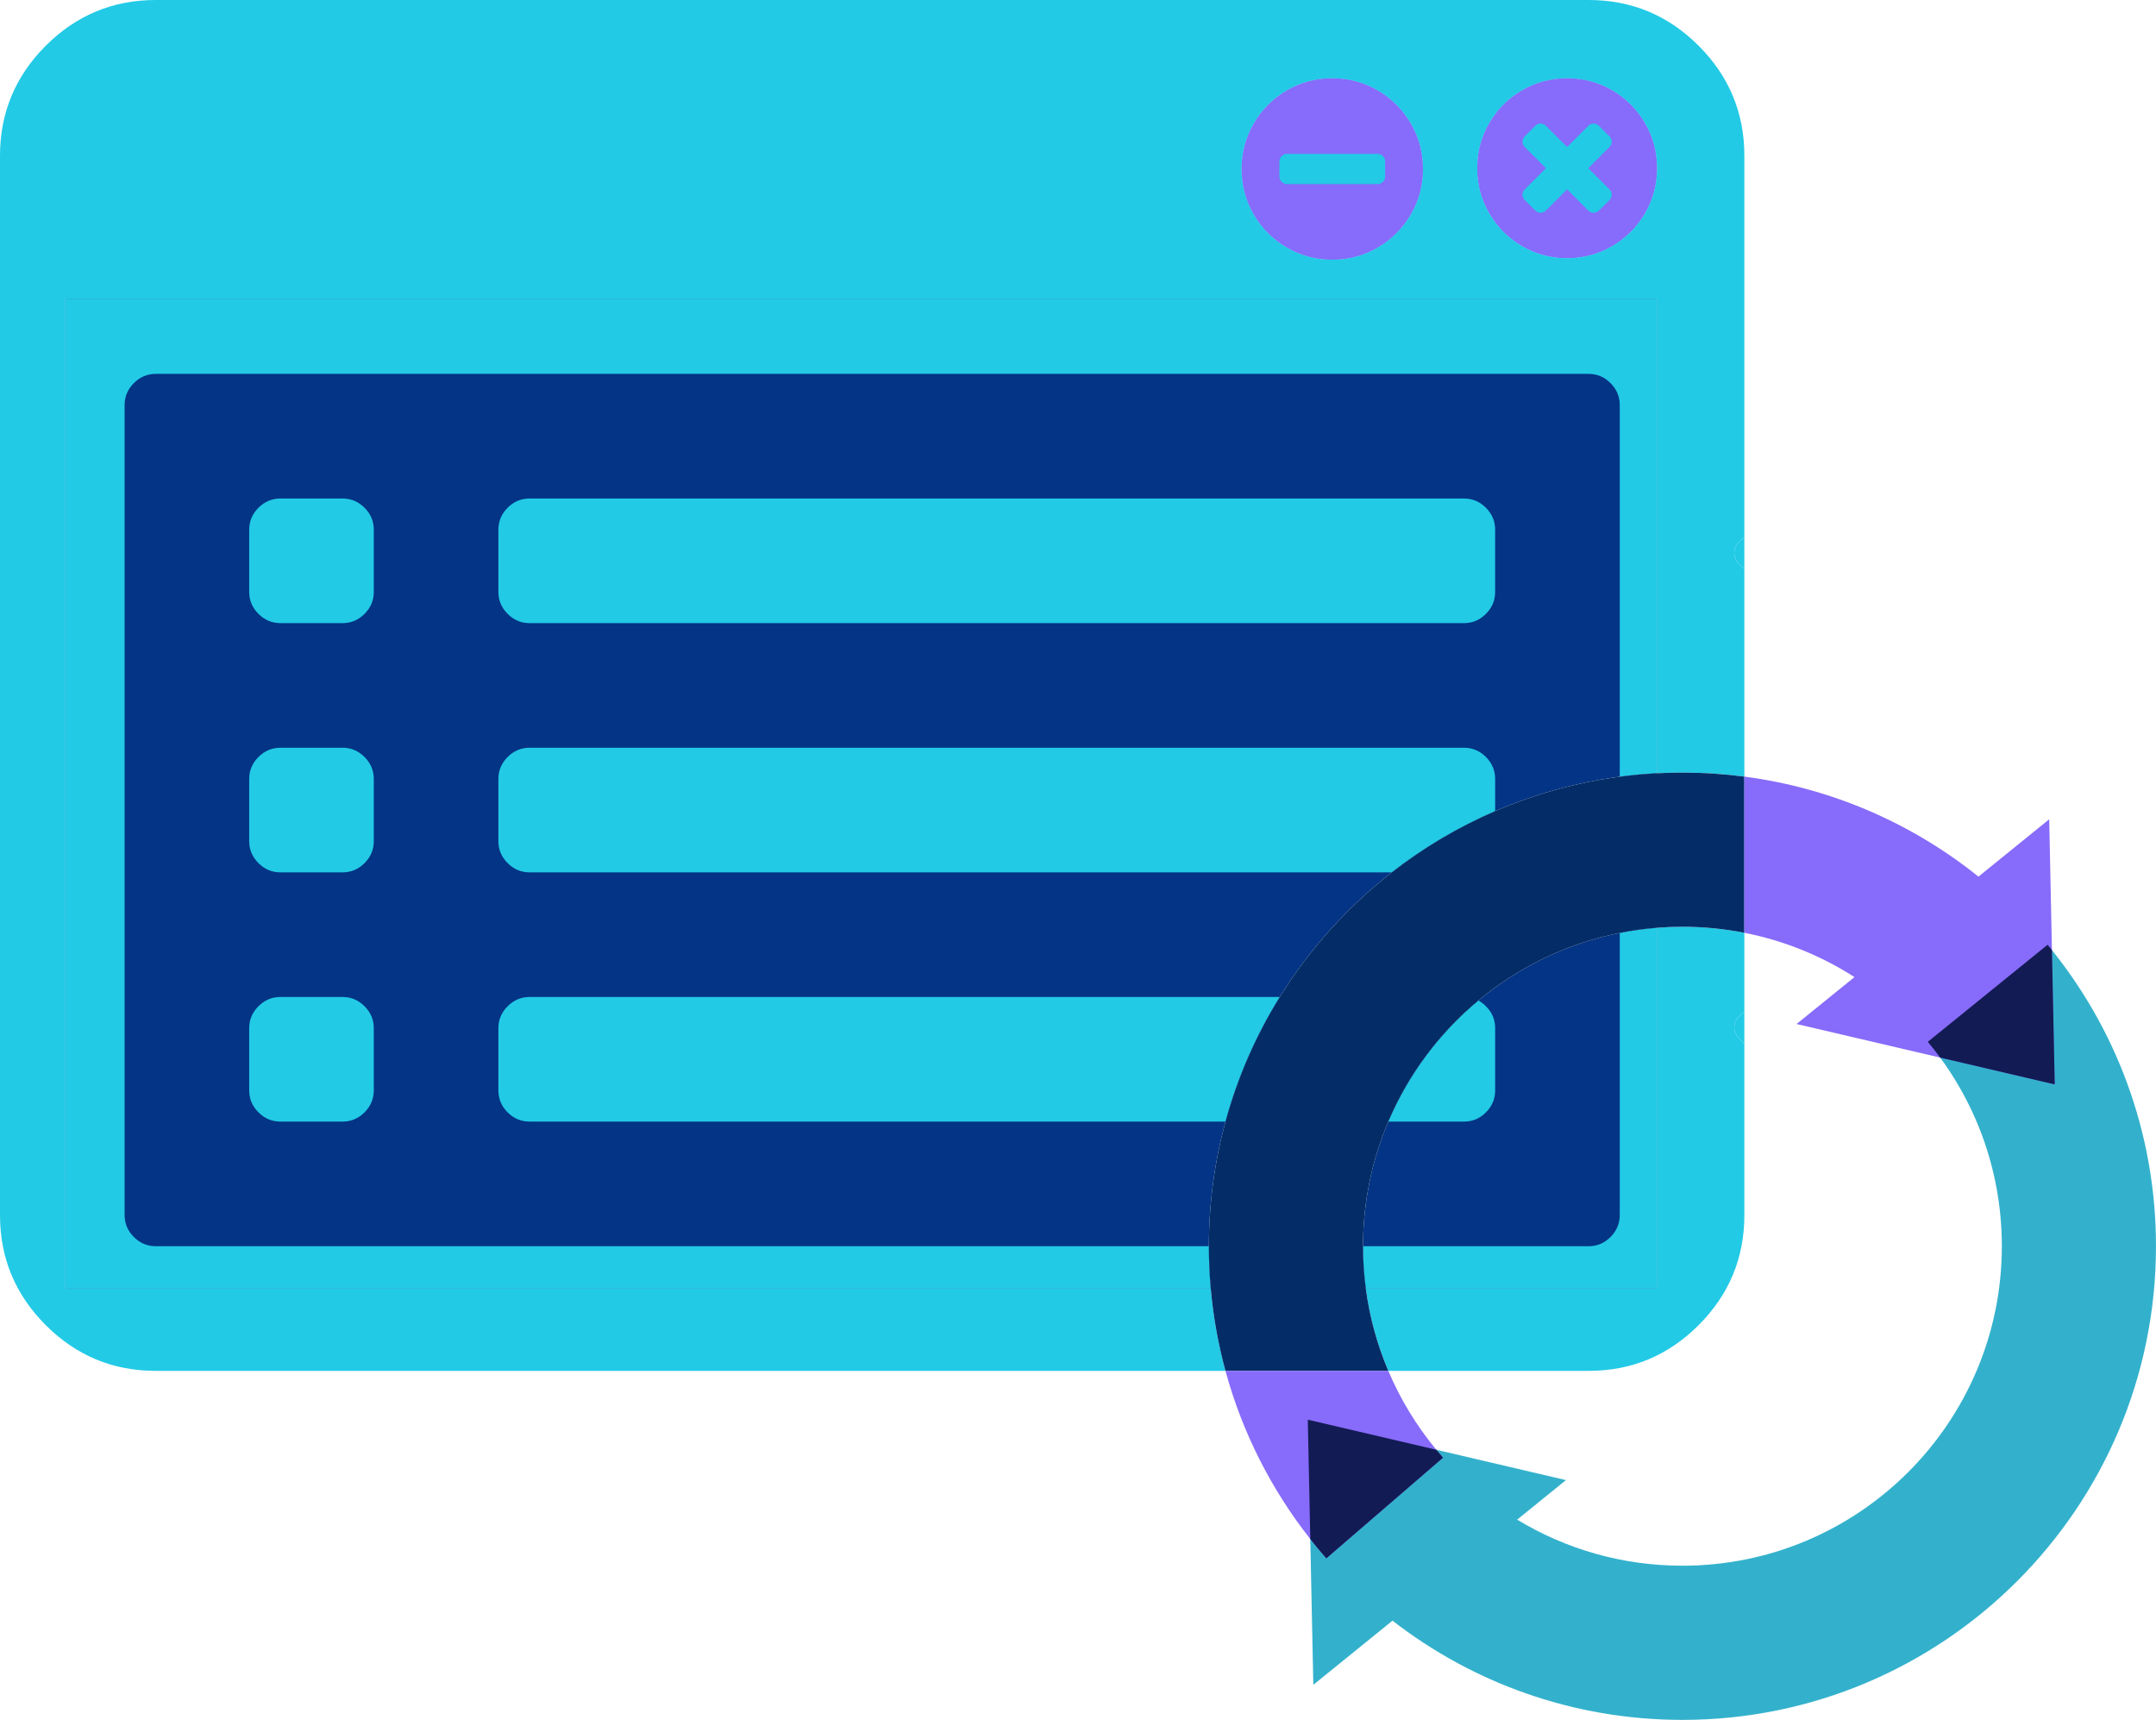 <?xml version="1.0" encoding="UTF-8"?><svg id="Layer_1" xmlns="http://www.w3.org/2000/svg" viewBox="0 0 1122.73 895.43"><defs><style>.cls-1{fill:#33b1cc;}.cls-1,.cls-2,.cls-3,.cls-4,.cls-5,.cls-6,.cls-7{stroke-width:0px;}.cls-1,.cls-2,.cls-5,.cls-6{fill-rule:evenodd;}.cls-2{fill:#121b54;}.cls-3,.cls-5{fill:#876bfa;}.cls-4{fill:#043485;}.cls-6{fill:#042d67;}.cls-7{fill:#22cae6;}</style></defs><path class="cls-4" d="m862.88,483.03v187.73h-151.65c-.95-7.18-1.44-14.5-1.44-21.93,0-23.02,4.68-44.94,13.15-64.89,10.45-24.6,26.65-46.17,46.91-63.03,20.86-17.35,46.01-29.7,73.63-35.2,6.34-1.27,12.82-2.17,19.4-2.68Z"/><path class="cls-4" d="m862.88,155.49v247.09c-6.54.35-13.01.95-19.4,1.8-22.75,3.01-44.52,9.13-64.88,17.92-19.35,8.34-37.42,19.1-53.83,31.88-23.07,17.97-42.87,39.95-58.34,64.89-12.36,19.91-21.96,41.71-28.26,64.87-5.64,20.68-8.65,42.43-8.65,64.89,0,7.39.33,14.7.97,21.93H33.97V155.49h828.91Z"/><path class="cls-7" d="m905.5,282.28c-1.57,1.57-2.38,3.42-2.38,5.59s.81,4.05,2.38,5.62l2.87,2.87v-16.95l-2.87,2.87Zm-170.83-218c-4.23-7.23-9.95-12.96-17.19-17.18-7.23-4.23-15.13-6.34-23.7-6.34s-16.46,2.11-23.7,6.34c-7.23,4.22-12.96,9.94-17.18,17.18-4.22,7.23-6.33,15.13-6.33,23.7s2.11,16.46,6.33,23.7c4.22,7.23,9.95,12.96,17.18,17.18,7.24,4.22,15.14,6.34,23.7,6.34s16.47-2.12,23.7-6.34c7.24-4.22,12.96-9.95,17.19-17.18,4.22-7.23,6.33-15.13,6.33-23.7s-2.11-16.47-6.33-23.7Zm121.93-.2c-4.18-7.18-9.86-12.85-17.03-17.04-7.17-4.18-15-6.28-23.5-6.28s-16.32,2.1-23.49,6.28c-7.17,4.19-12.85,9.86-17.04,17.04-4.18,7.17-6.27,15-6.27,23.49s2.09,16.32,6.27,23.49c4.19,7.17,9.87,12.85,17.04,17.04,7.17,4.18,15,6.28,23.49,6.28s16.33-2.1,23.5-6.28c7.17-4.19,12.85-9.86,17.03-17.04,4.19-7.17,6.28-15,6.28-23.49s-2.09-16.32-6.28-23.49ZM33.97,155.49v515.27h596.52c-.64-7.23-.97-14.54-.97-21.93H81.11c-4.39,0-8.2-1.6-11.41-4.81s-4.81-7.02-4.81-11.41V210.87c0-4.39,1.6-8.19,4.81-11.41,3.21-3.2,7.02-4.81,11.41-4.81h746.16c4.39,0,8.19,1.6,11.4,4.81,3.21,3.22,4.81,7.02,4.81,11.41v193.51c6.39-.85,12.86-1.45,19.4-1.8v-247.09H33.97Zm809.51,330.22v146.9c0,4.39-1.6,8.2-4.81,11.41-3.2,3.21-7.01,4.81-11.4,4.81h-117.48c0,7.43.49,14.75,1.44,21.93h151.65v-187.73c-6.58.51-13.06,1.41-19.4,2.68Zm62.02,43.56c-1.57,1.57-2.38,3.42-2.38,5.59s.81,4.05,2.38,5.62l2.87,2.87v-16.95l-2.87,2.87Z"/><path class="cls-7" d="m908.37,279.41V81.1c0-22.3-7.93-41.4-23.82-57.28-15.88-15.88-34.98-23.82-57.28-23.82H81.11c-22.31,0-41.4,7.94-57.29,23.82C7.94,39.71,0,58.8,0,81.1v551.52c0,22.31,7.94,41.39,23.82,57.29,15.89,15.88,34.98,23.81,57.29,23.81h557.05c-3.78-13.87-6.38-28.23-7.67-42.96H33.97V155.49h828.91v247.09c4.38-.23,8.8-.35,13.24-.35,10.93,0,21.69.71,32.25,2.1v-107.97l-2.87-2.87c-1.57-1.57-2.38-3.45-2.38-5.62s.81-4.02,2.38-5.59l2.87-2.87Zm-173.7-167.73c-4.23,7.23-9.95,12.96-17.19,17.18-7.23,4.22-15.13,6.34-23.7,6.34s-16.46-2.12-23.7-6.34c-7.23-4.22-12.96-9.95-17.18-17.18-4.22-7.24-6.33-15.13-6.33-23.7s2.11-16.47,6.33-23.7c4.22-7.24,9.95-12.96,17.18-17.18,7.24-4.23,15.14-6.34,23.7-6.34s16.47,2.11,23.7,6.34c7.24,4.22,12.96,9.95,17.19,17.18,4.22,7.23,6.33,15.13,6.33,23.7s-2.11,16.47-6.33,23.7Zm121.93-.62c-4.18,7.18-9.86,12.85-17.03,17.04-7.17,4.18-15.01,6.28-23.5,6.28s-16.32-2.1-23.49-6.28c-7.17-4.19-12.85-9.87-17.04-17.04-4.18-7.17-6.27-15-6.27-23.49s2.09-16.32,6.27-23.49c4.19-7.18,9.87-12.85,17.04-17.04,7.17-4.18,15-6.28,23.49-6.28s16.33,2.1,23.5,6.28c7.17,4.19,12.85,9.86,17.03,17.04,4.19,7.17,6.28,15,6.28,23.49s-2.09,16.32-6.28,23.49Zm51.77,415.34v-40.76c-10.43-2.06-21.22-3.14-32.25-3.14-4.46,0-8.87.18-13.24.53v187.73h-151.65c1.98,15.04,5.98,29.46,11.73,42.96h104.31c22.3,0,41.4-7.93,57.28-23.81,15.89-15.9,23.82-34.99,23.82-57.29v-89.27l-2.87-2.87c-1.57-1.57-2.38-3.45-2.38-5.62s.81-4.02,2.38-5.59l2.87-2.87Z"/><path class="cls-7" d="m178.43,519.07h-32.44c-4.39,0-8.19,1.6-11.4,4.81s-4.82,7.01-4.82,11.4v32.44c0,4.4,1.61,8.19,4.82,11.41,3.21,3.21,7.01,4.81,11.4,4.81h32.44c4.39,0,8.19-1.6,11.4-4.81,3.21-3.22,4.82-7.01,4.82-11.41v-32.44c0-4.39-1.61-8.19-4.82-11.4-3.21-3.2-7.01-4.81-11.4-4.81Z"/><path class="cls-7" d="m178.43,389.3h-32.44c-4.39,0-8.19,1.61-11.4,4.82-3.21,3.21-4.82,7.01-4.82,11.4v32.45c0,4.39,1.61,8.18,4.82,11.4,3.21,3.2,7.01,4.81,11.4,4.81h32.44c4.39,0,8.19-1.61,11.4-4.81,3.21-3.22,4.82-7.01,4.82-11.4v-32.45c0-4.39-1.61-8.2-4.82-11.4s-7.01-4.82-11.4-4.82Z"/><path class="cls-7" d="m178.43,259.54h-32.44c-4.39,0-8.19,1.6-11.4,4.81-3.21,3.22-4.82,7.01-4.82,11.4v32.45c0,4.39,1.61,8.19,4.82,11.4,3.21,3.2,7.01,4.82,11.4,4.82h32.44c4.39,0,8.19-1.61,11.4-4.82s4.82-7.01,4.82-11.4v-32.45c0-4.39-1.61-8.19-4.82-11.4-3.21-3.2-7.01-4.81-11.4-4.81Z"/><path class="cls-7" d="m666.43,519.07c-12.36,19.91-21.96,41.71-28.26,64.87h-362.42c-4.39,0-8.19-1.59-11.4-4.8-3.21-3.22-4.82-7.02-4.82-11.42v-32.44c0-4.39,1.61-8.19,4.82-11.4s7.01-4.81,11.4-4.81h390.68Z"/><path class="cls-7" d="m778.6,535.28v32.44c0,4.4-1.6,8.2-4.8,11.42-3.22,3.21-7.01,4.8-11.41,4.8h-39.45c10.45-24.6,26.65-46.17,46.91-63.03,1.41.75,2.72,1.74,3.94,2.97,3.21,3.21,4.81,7.01,4.81,11.4Z"/><path class="cls-7" d="m778.6,405.52v16.78c-19.35,8.34-37.42,19.1-53.83,31.88h-449.02c-4.39,0-8.19-1.61-11.4-4.81-3.21-3.22-4.82-7.01-4.82-11.41v-32.44c0-4.39,1.61-8.2,4.82-11.41,3.21-3.2,7.01-4.81,11.4-4.81h486.63c4.4,0,8.21,1.61,11.41,4.81,3.21,3.21,4.81,7.02,4.81,11.41Z"/><path class="cls-7" d="m762.38,259.54h-486.63c-4.39,0-8.19,1.6-11.4,4.81-3.21,3.22-4.82,7.01-4.82,11.4v32.45c0,4.39,1.61,8.2,4.82,11.4s7.01,4.82,11.4,4.82h486.63c4.4,0,8.21-1.61,11.41-4.82s4.8-7.01,4.8-11.4v-32.45c0-4.39-1.61-8.19-4.81-11.4-3.2-3.2-7.01-4.81-11.41-4.81Z"/><path class="cls-3" d="m856.6,64.08c-4.18-7.18-9.86-12.85-17.03-17.04-7.17-4.18-15-6.28-23.5-6.28s-16.32,2.1-23.49,6.28c-7.17,4.19-12.85,9.86-17.04,17.04-4.18,7.17-6.27,15-6.27,23.49s2.09,16.32,6.27,23.49c4.19,7.17,9.87,12.85,17.04,17.04,7.17,4.18,15,6.28,23.49,6.28s16.33-2.1,23.5-6.28c7.17-4.19,12.85-9.86,17.03-17.04,4.19-7.17,6.28-15,6.28-23.49s-2.09-16.32-6.28-23.49Zm-18.46,34.52c.77.77,1.15,1.69,1.15,2.74s-.38,2.04-1.15,2.81l-5.49,5.48c-.77.77-1.71,1.16-2.8,1.16s-1.97-.39-2.75-1.16l-11.03-11.03-11.03,11.03c-.77.77-1.68,1.16-2.74,1.16s-2.03-.39-2.8-1.16l-5.49-5.48c-.77-.77-1.16-1.71-1.16-2.81s.39-1.97,1.16-2.74l11.03-11.03-11.03-11.03c-.77-.77-1.16-1.69-1.16-2.74s.39-2.04,1.16-2.81l5.49-5.48c.77-.77,1.7-1.16,2.8-1.16s1.97.39,2.74,1.16l11.03,11.03,11.03-11.03c.78-.77,1.69-1.16,2.75-1.16s2.03.39,2.8,1.16l5.49,5.48c.77.77,1.15,1.71,1.15,2.81s-.38,1.97-1.15,2.74l-11.04,11.03,11.04,11.03Z"/><path class="cls-3" d="m734.67,64.28c-4.23-7.23-9.95-12.96-17.19-17.18-7.23-4.23-15.13-6.34-23.7-6.34s-16.46,2.11-23.7,6.34c-7.23,4.22-12.96,9.94-17.18,17.18-4.22,7.23-6.33,15.13-6.33,23.7s2.11,16.46,6.33,23.7c4.22,7.23,9.95,12.96,17.18,17.18,7.24,4.22,15.14,6.34,23.7,6.34s16.47-2.12,23.7-6.34c7.24-4.22,12.96-9.95,17.19-17.18,4.22-7.23,6.33-15.13,6.33-23.7s-2.11-16.47-6.33-23.7Zm-13.35,27.63c0,1.07-.38,1.99-1.16,2.77-.78.78-1.7,1.17-2.77,1.17h-47.22c-1.06,0-1.98-.39-2.76-1.17s-1.17-1.7-1.17-2.77v-7.87c0-1.06.39-1.98,1.17-2.76s1.7-1.17,2.76-1.17h47.22c1.07,0,1.99.39,2.77,1.17.78.78,1.16,1.7,1.16,2.76v7.87Z"/><path class="cls-1" d="m725.14,843.77l-41.23,33.4-2.88-138.03,134.43,31.45-25.4,20.58c25.11,15.23,54.57,23.99,86.06,23.99,91.8,0,166.33-74.53,166.33-166.33,0-40.47-14.48-77.58-38.54-106.43l62.36-50.53c35.26,42.65,56.45,97.35,56.45,156.96,0,136.1-110.5,246.6-246.6,246.6-56.86,0-109.25-19.29-150.98-51.66h0Z"/><path class="cls-6" d="m908.37,404.33v81.31c-10.43-2.06-21.22-3.14-32.25-3.14-4.46,0-8.87.18-13.24.53-6.58.51-13.06,1.41-19.4,2.68-27.62,5.5-52.77,17.85-73.63,35.2-20.26,16.86-36.46,38.43-46.91,63.03-8.47,19.95-13.15,41.87-13.15,64.89,0,7.43.49,14.75,1.44,21.93,1.98,15.04,5.98,29.46,11.73,42.96h-84.8c-3.78-13.87-6.38-28.23-7.67-42.96-.64-7.23-.97-14.54-.97-21.93,0-22.46,3.01-44.21,8.65-64.89,6.3-23.16,15.9-44.96,28.26-64.87,15.47-24.94,35.27-46.92,58.34-64.89,16.41-12.78,34.48-23.54,53.83-31.88,20.36-8.79,42.13-14.91,64.88-17.92,6.39-.85,12.86-1.45,19.4-1.8,4.38-.23,8.8-.35,13.24-.35,10.93,0,21.69.71,32.25,2.1Z"/><path class="cls-5" d="m751.46,758.91l-60.77,52.41c-2.87-3.27-5.66-6.62-8.36-10.04h0c-20.16-25.59-35.37-55.26-44.17-87.56h84.8c6.32,14.93,14.78,28.75,24.99,41.07.17.22.35.43.54.65,0,.01.01.02.01.02.38.46.78.93,1.18,1.39.59.69,1.18,1.38,1.78,2.06Z"/><path class="cls-5" d="m1070,564.58l-59.66-13.96-74.77-17.49,30.15-24.43c-17.21-11.03-36.59-18.98-57.35-23.06v-81.31c45.76,5.98,87.59,24.53,121.91,52.07l36.84-29.85,1.42,68.11h0s1.46,69.92,1.46,69.92Z"/><path class="cls-2" d="m682.33,801.28l-1.3-62.14,66.91,15.65c1.15,1.39,2.33,2.76,3.52,4.12l-60.78,52.42c-2.87-3.27-5.66-6.63-8.35-10.05h0Z"/><path class="cls-2" d="m1068.54,494.66l1.46,69.92-59.66-13.96c-2.06-2.8-4.2-5.54-6.43-8.22l62.36-50.53c.77.93,1.52,1.85,2.27,2.79h0Z"/></svg>